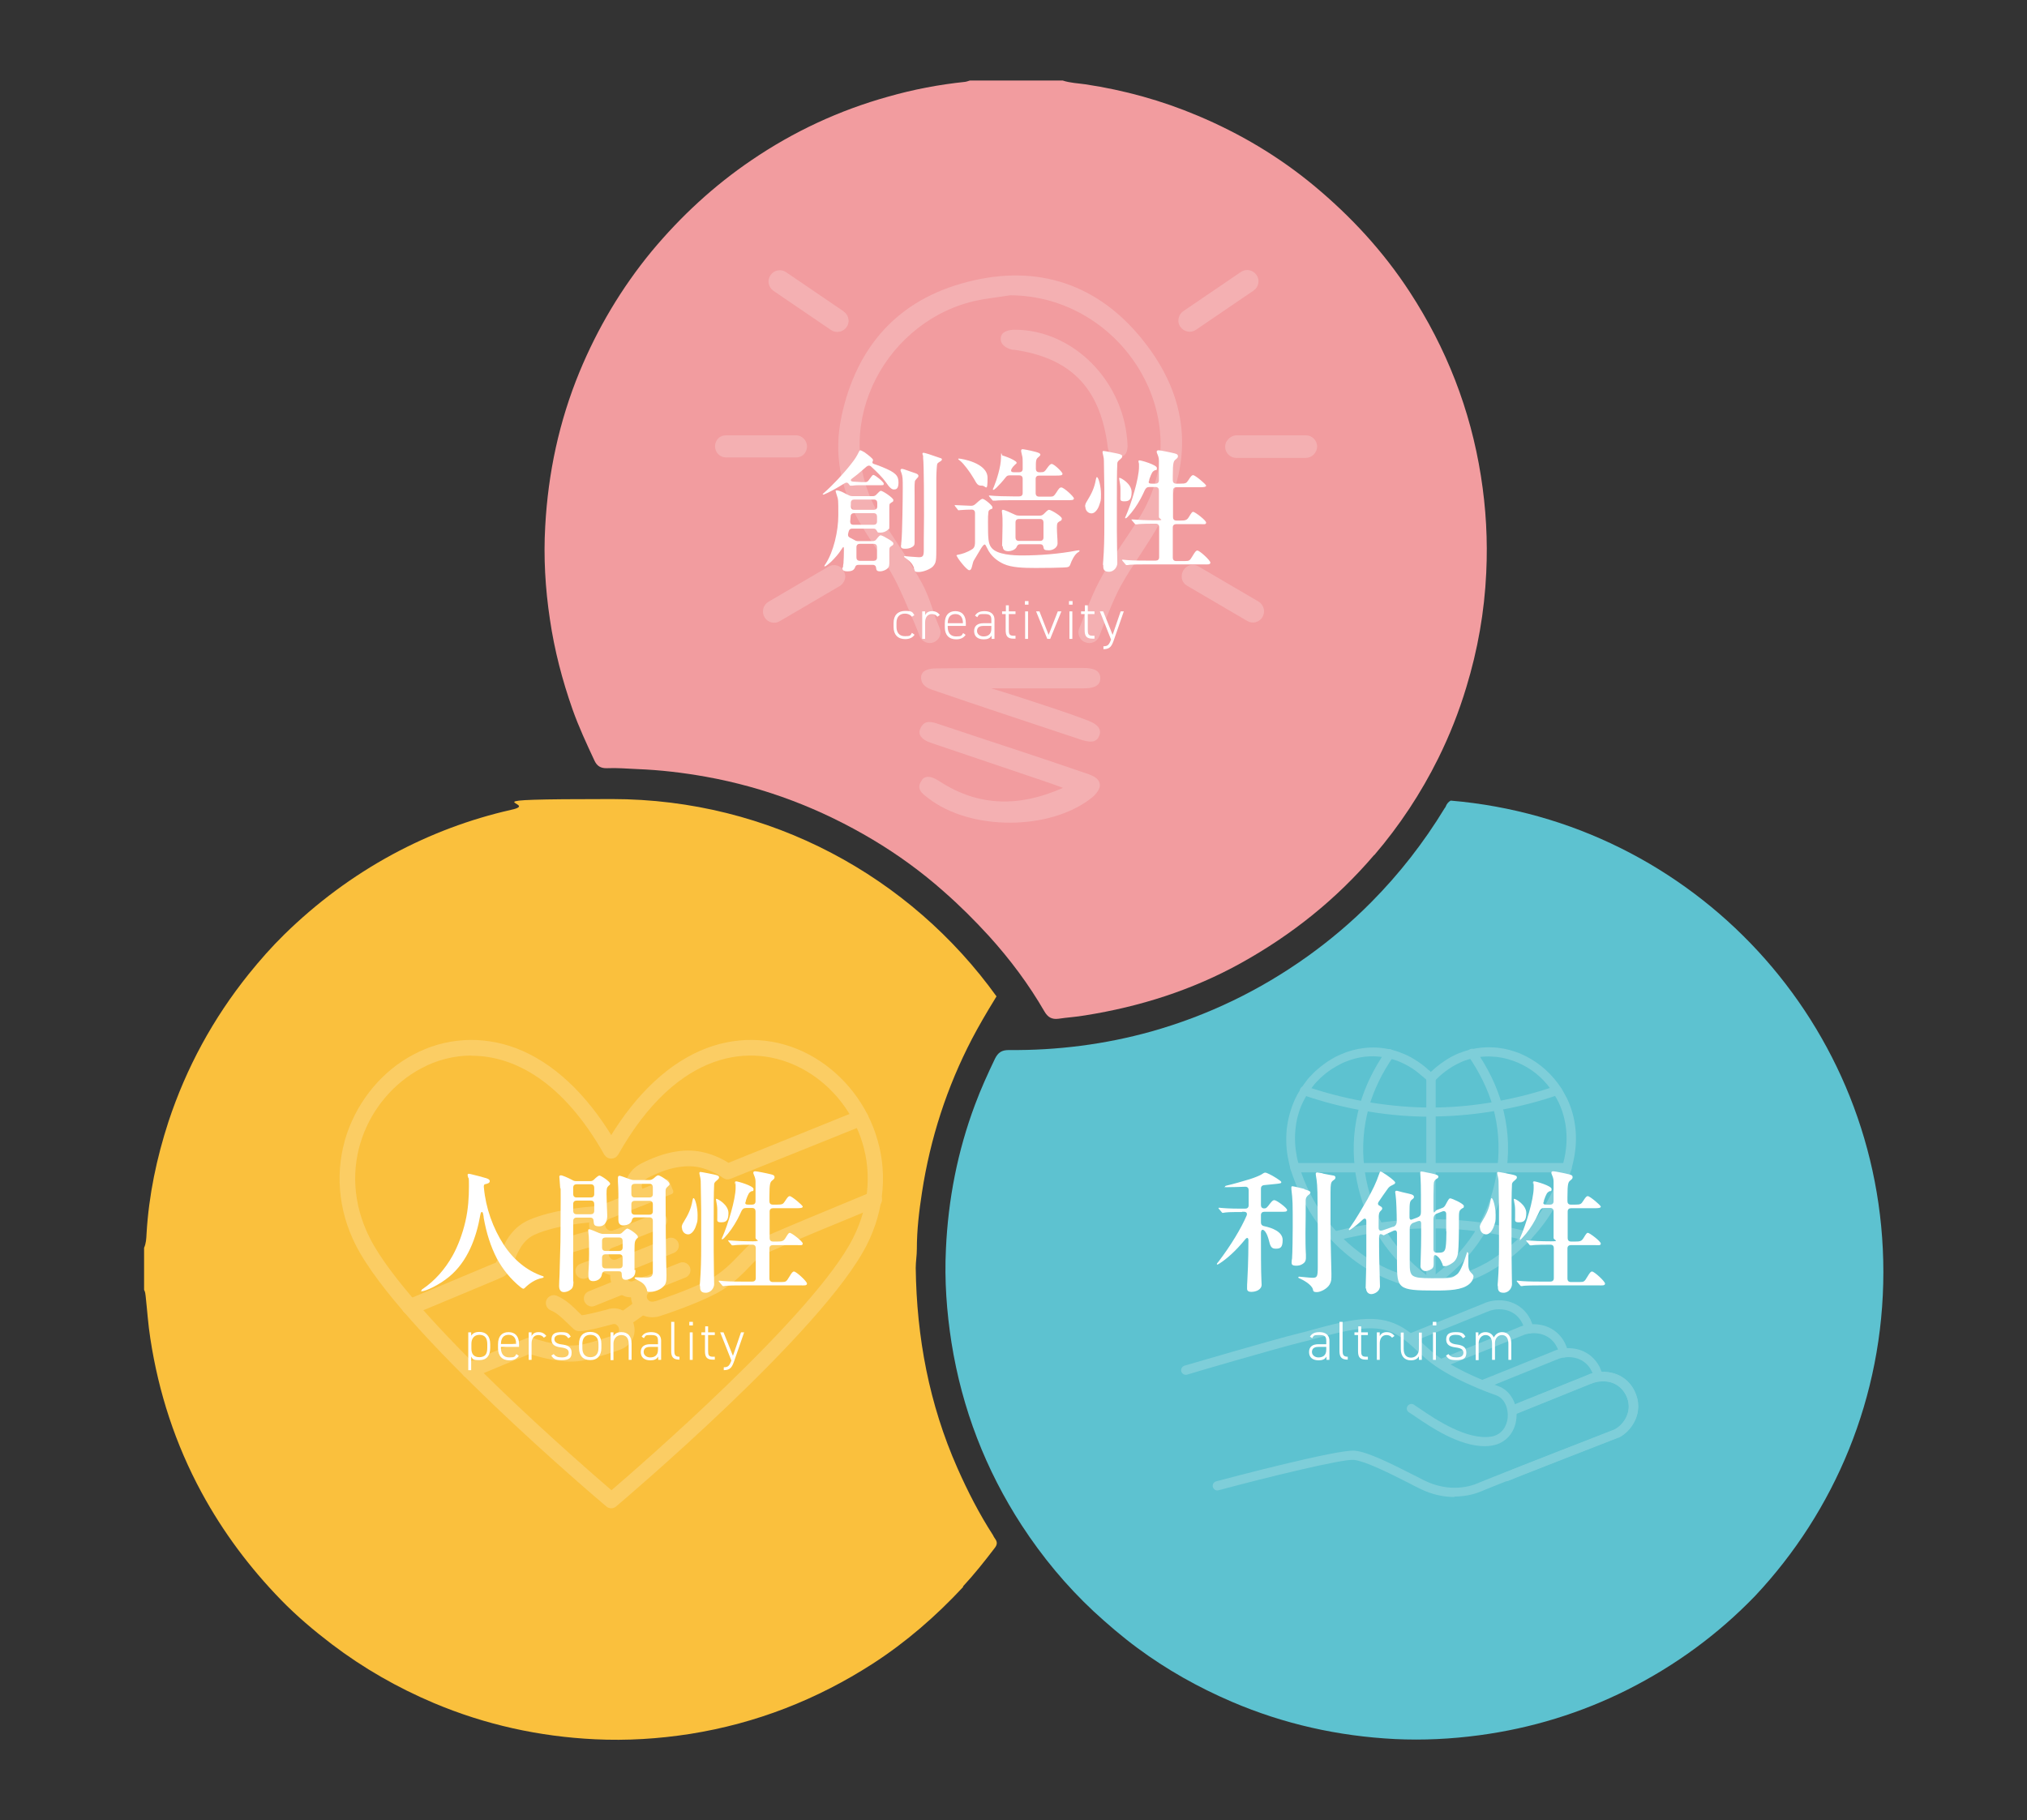 <?xml version="1.0" encoding="UTF-8"?>
<svg xmlns="http://www.w3.org/2000/svg" version="1.1" viewBox="0 0 906 813.6">
  <rect x="0" y="0" width="906" height="813.6" fill="#333333" stroke="none"/>
  <defs>
    <style>
      .cls-1 {
        fill: #5dc2d0;
      }

      .cls-2 {
        fill: #f4b0b2;
      }

      .cls-3 {
        fill: #fac03d;
      }

      .cls-4 {
        fill: #fff;
      }

      .cls-5 {
        fill: #fbcd64;
        stroke: #fbcd64;
        stroke-linejoin: round;
        stroke-width: 2.3px;
      }

      .cls-6 {
        fill: #f29c9f;
      }

      .cls-7 {
        fill: #7eced9;
      }
    </style>
  </defs>
  <!-- Generator: Adobe Illustrator 28.7.3, SVG Export Plug-In . SVG Version: 1.2.0 Build 164)  -->
  <g>
    <g id="_レイヤー_1" data-name="レイヤー_1">
      <g>
        <path class="cls-1" d="M648.4,357.9c-.9.5-1.7,1.3-2.2,2.6-.1.3-.3.6-.5.8-9.3,15.3-20.2,29.3-32.8,42-8.8,8.9-18.4,17-28.6,24.3-21.3,15.2-44.5,26.4-69.7,33.5-20.8,5.8-42.1,8.5-63.7,8.3-3.2,0-4.8,1.1-6.2,3.9-3.2,6.7-6.3,13.5-8.9,20.5-7.8,20.8-12,42.4-13,64.5-.7,14,.3,28,2.5,42,4.7,29.4,15.2,56.7,31.4,81.6,9.2,14.1,19.8,26.9,32.1,38.4,6.3,5.8,12.7,11.3,19.6,16.4,13.1,9.7,27.2,17.6,42.1,24,23.3,10,47.6,15.4,72.9,16.7,12.6.6,25.2,0,37.8-1.7,23.2-3.1,45.4-9.9,66.3-20.4,21.4-10.8,40.4-24.7,57-41.9,35.5-37.8,57.3-88.8,57.3-144.8,0-110.7-85-201.5-193.3-210.7Z"/>
        <path class="cls-3" d="M430.4,709.2c5.1-5.5,9.7-11.3,14.2-17.2,1.1-1.4,1.3-2.6.2-4.1-.4-.5-.7-1.1-1-1.7-6.2-9.6-11.3-19.6-15.9-30-12.6-28.5-18.2-58.4-18.6-89.4,0-2.8.5-5.6.5-8.4,0-8.6,1-17,2.3-25.4,3.7-24.1,11.1-47,22.4-68.7,3.1-5.9,6.5-11.7,10-17.4.4-.6.7-1.1.9-1.5-38.4-53.4-101.1-88.2-171.9-88.2s-30.5,1.7-45,4.8c-18.5,4.2-36.1,10.8-53,19.9-17.9,9.7-34,21.7-48.5,35.9-5.6,5.5-10.8,11.4-15.8,17.6-15.9,19.8-27.9,41.8-35.9,66-5.3,16.3-8.8,32.9-9.8,50.1-.1,2.1-.2,4.3-1.1,6.3v18.8c.5.9.6,1.8.7,2.8.7,6.3,1.1,12.7,2.1,19,3.7,24.2,11.2,47.2,22.9,68.8,9.6,17.7,21.5,33.6,35.5,48,7,7.2,14.7,13.7,22.7,19.8,14.1,10.7,29.3,19.4,45.6,26.3,23,9.7,47.1,15,72,16.2,14.3.7,28.5-.2,42.6-2.4,29.5-4.7,56.6-15.3,81.6-31.4,15-9.7,28.3-21.3,40.4-34.3Z"/>
        <path class="cls-6" d="M614.3,382.2c11.3-13.2,20.8-27.6,28.5-43.1,5.1-10.3,9.3-20.9,12.6-31.9,5.1-16.7,8.1-33.8,8.9-51.2.7-14.5-.1-28.9-2.4-43.3-4.7-29.7-15.4-57-31.8-82.2-11.8-18.1-26.2-33.7-42.8-47.5-15.8-13.1-33.2-23.4-52-31.3-16.1-6.8-32.8-11.4-50.1-14-3.4-.5-6.9-.6-10.2-1.7h-41.5c-.7.2-1.4.5-2.2.6-11.6,1.2-23.1,3.4-34.3,6.6-21.9,6.1-42.3,15.6-61.1,28.4-16.8,11.4-31.6,25.1-44.6,40.7-13.5,16.4-24.2,34.4-32.3,54-9.1,22.1-14,45.1-15.3,68.9-.8,13.9,0,27.8,2.1,41.7,2,13.7,5.5,27.1,10.1,40.2,2.8,7.9,6.3,15.4,9.8,22.9,1.1,2.4,2.8,3.5,5.6,3.4,4.5-.2,9.1.2,13.6.4,10.3.4,20.4,1.6,30.5,3.4,26.7,4.8,51.5,14.3,74.8,28.2,11.2,6.7,21.8,14.4,31.6,23.1,7.2,6.3,13.9,13,20.3,20,9.4,10.4,17.7,21.5,24.7,33.6,1.5,2.6,3.3,3.7,6.3,3.3,4-.6,7.9-.8,11.9-1.5,24.5-3.9,47.9-11.3,69.7-23.4,22.7-12.6,42.6-28.5,59.5-48.3Z"/>
        <path id="hikari" class="cls-2" d="M376.1,186.2c6.7-31.3,25.3-52.3,56.4-60.2,31.4-8.1,58.6,1.1,78.6,26.4,19.7,24.8,23,52.5,7.5,81-5.3,9.8-12.2,18.7-17.6,28.4-3.6,6.4-8.8,20.4-8.8,20.4h0s-.9,2.3-.9,2.3c-1,2.5-3.8,3.6-6.3,2.6-.9-.4-1.6-.9-2.1-1.7-.9-1.3-1.2-3-.5-4.6l1.5-3.7c.8-2.1,4-10.7,7.1-16.6,5.2-10.3,12.4-19.6,18.5-29.5,26.7-43.6-8-98.8-58-99-6,1-12.2,1.5-18.1,3.1-39.4,10.6-63.3,57.6-40,95.8,6.2,10.1,13.2,19.7,18.8,30,2.3,4.2,4.6,11,6,15.4l1.8,4.5c.7,1.6.4,3.3-.5,4.6-.5.7-1.2,1.3-2.1,1.7-2.5,1-5.3-.2-6.3-2.6l-.3-.8h0s-.4-1.1-1.1-2.8l-1-2.4h0c-2.4-5.7-6.2-14.8-9-20-4.8-9-11.1-17.2-16.1-26.1-8-14.4-11-29.8-7.5-46.1ZM412.1,348.7c-2.9,3.9,0,6,2.8,8.1,18.9,14.7,54.5,14.6,73.1-.2,1.8-1.4,3.9-4.1,3.6-5.9-.2-1.8-1.4-3.3-5-4.6-22.5-7.8-45.3-15.1-67.9-22.7-3.6-1.2-6.1-1-7.5,2.7-.8,2.1.4,4.4,4.7,5.9,17.4,5.9,34.8,11.8,52.3,17.7,2.3.8,4.6,1.6,6.9,2.5-18.9,8.4-37.3,8.7-55.1-2.9-2-1.3-5.8-3.5-8-.6ZM484.3,298.6c-22,0-44.1-.1-66.1.2-2.4,0-6.4.6-6.5,3.9-.1,3.5,2.7,4.9,5.1,5.7,22.3,7.7,44.7,15,67.1,22.5,4.5,1.3,6.6.6,7.6-2.5.6-1.8,0-4.3-5-6.2-10.6-4.1-21.4-7.4-32.2-11-2-.7-11.3-3.5-11.3-3.5,0,0,29.3,0,41.2,0,3.5,0,7.6-.5,7.6-4.5s-4.1-4.6-7.5-4.6ZM452.9,156.3c25.2,3.5,38.4,16.6,42,41.9.3,2.2.4,6.1,4.6,6.1s4.3-2.8,4.5-4.7c-.9-28.9-24.3-52.2-50.4-52.2-2.2,0-6.1.5-6.3,3.8-.3,3.3,3.5,4.9,5.6,5.2ZM377.1,255.1c-1.4-2.4-4.5-3.2-6.8-1.8l-26.8,15.7c-2.4,1.4-3.2,4.5-1.8,6.9,1.4,2.4,4.5,3.2,6.8,1.8l26.8-15.7c1.5-.9,2.4-2.5,2.5-4.1,0-.9-.2-1.8-.7-2.7ZM377.1,139.2l-25.7-17.5c-2.3-1.6-5.4-1-7,1.3-1.6,2.3-1,5.4,1.3,7l25.7,17.5c2.3,1.6,5.4,1,7-1.3.6-.8.8-1.7.9-2.6,0-1.7-.7-3.3-2.2-4.3ZM355.7,194.6h-31.1c-2.8-.1-5,2.1-5,4.9,0,2.8,2.2,5,5,5h31.1c2.8.1,5-2.1,5-4.9,0-1-.3-1.9-.8-2.7-.9-1.4-2.4-2.3-4.2-2.3ZM528.2,257.8c0,1.7.9,3.2,2.5,4.1l26.8,15.7c2.4,1.4,5.4.6,6.8-1.8,1.4-2.4.6-5.4-1.8-6.9l-26.8-15.7c-2.4-1.4-5.4-.6-6.8,1.8-.5.8-.7,1.8-.7,2.7ZM526.7,143.5c0,.9.3,1.8.9,2.6,1.6,2.3,4.7,2.9,7,1.3l25.7-17.5c2.3-1.6,2.9-4.7,1.3-7-1.6-2.3-4.7-2.9-7-1.3l-25.7,17.5c-1.5,1-2.2,2.7-2.2,4.3ZM548.4,197c-.5.8-.8,1.7-.8,2.7,0,2.8,2.3,5,5,5h31.1c2.8-.1,5-2.4,5-5.1,0-2.8-2.3-5-5-5h-31.1c-1.8.1-3.3,1.1-4.2,2.5Z"/>
        <g>
          <g>
            <path class="cls-7" d="M663.8,646.5c-11.6,0-24.1-8.4-31.1-13.2-1.1-.8-2.1-1.4-2.9-1.9-1-.6-1.3-1.9-.7-2.8.6-1,1.9-1.3,2.8-.7.8.5,1.8,1.2,3,2,6.7,4.6,20.8,14,31.6,12.3,5-.8,7.1-5,7.4-8.6.3-3.8-1.2-8.6-5.5-10-2.1-.7-20.9-7.4-30.9-16.1-1.3-1.1-2.6-2.3-3.8-3.4-6.5-6-11.6-10.7-22.5-10.3-6.8.2-15.4,2.5-23,4.5-2.4.7-4.7,1.3-6.9,1.8-12,3-50.3,14.2-50.7,14.4-1.1.3-2.2-.3-2.6-1.4-.3-1.1.3-2.2,1.4-2.6.4-.1,38.8-11.4,50.9-14.4,2.2-.5,4.4-1.1,6.8-1.8,7.8-2.1,16.6-4.5,23.9-4.7,12.6-.4,18.8,5.4,25.4,11.4,1.2,1.1,2.4,2.2,3.7,3.3,7.7,6.6,22.2,12.7,29.5,15.3,5.4,1.9,8.8,7.8,8.2,14.3-.6,6.5-4.8,11.3-10.9,12.3-1.1.2-2.3.3-3.5.3Z"/>
            <path class="cls-7" d="M650.1,669.2c-4.5,0-9.8-.9-15.6-3.8-1.5-.7-3-1.5-4.5-2.3-9.7-4.9-19.7-9.9-24.9-10.5-4.9-.5-38.9,7.8-60.5,13.6-1.1.3-2.2-.4-2.5-1.5-.3-1.1.4-2.2,1.5-2.5,5.6-1.5,54.8-14.5,62-13.7,5.9.6,15.8,5.6,26.3,10.9,1.5.8,3,1.5,4.5,2.3,11.8,5.9,21.5,2.5,24.2,1.3,4.3-1.9,57.7-22.7,61-24,4.1-2.1,8.6-8.4,5.1-15.4-2-3.9-5.2-5.4-7.5-5.9-3.3-.7-6.3,0-8.1.8,0,0,0,0-.1,0l-34.2,13.8c-1.1.4-2.3,0-2.7-1.1-.4-1.1,0-2.3,1.1-2.7l34.2-13.8c3.1-1.5,7.1-1.9,10.8-1.1,3.2.7,7.6,2.7,10.3,8.1,4.7,9.5-1.4,18.1-7.1,20.9,0,0-.1,0-.2,0-.6.2-56.7,22.1-61,24-1.8.8-6.2,2.4-12.1,2.4Z"/>
            <path class="cls-7" d="M673.5,662.2c-.8,0-1.5-.5-1.9-1.2-.5-1,0-2.3,1.1-2.7,4.3-1.9,46.1-18.1,49-19.2,4.1-2.1,8.6-8.4,5.1-15.4-2-3.9-5.2-5.4-7.5-5.9-3.3-.7-6.3,0-8.1.8,0,0,0,0-.1,0l-34.2,13.8c-1.1.4-2.3,0-2.7-1.1-.4-1.1,0-2.3,1.1-2.7l34.2-13.8c3.1-1.5,7.1-1.9,10.8-1.1,3.2.7,7.6,2.7,10.3,8.1,4.7,9.5-1.4,18.1-7.1,20.9,0,0-.1,0-.2,0-.4.2-44.6,17.3-48.9,19.2-.3.1-.5.2-.8.2Z"/>
            <path class="cls-7" d="M662.7,621.1c-.8,0-1.6-.5-1.9-1.3-.4-1.1,0-2.3,1.1-2.7l32-12.9c2.9-1.4,7.6-2.3,12.4-.7,3.8,1.3,6.8,3.9,8.7,7.6.6,1.3,1.1,2.6,1.4,4,.2,1.1-.5,2.2-1.6,2.4-1.1.2-2.2-.5-2.4-1.6-.2-1-.5-2-1-3-1.4-2.8-3.5-4.6-6.3-5.6-3.7-1.2-7.3-.5-9.3.5,0,0,0,0-.1,0l-32.1,13c-.3.1-.5.2-.8.2Z"/>
            <path class="cls-7" d="M644.1,611.7c-.8,0-1.6-.5-1.9-1.3-.4-1.1,0-2.3,1.1-2.7l35.1-14.2c2.9-1.4,7.6-2.3,12.4-.7,3.8,1.3,6.8,3.9,8.7,7.6.6,1.3,1.1,2.6,1.4,4,.2,1.1-.5,2.2-1.6,2.4-1.1.2-2.2-.5-2.4-1.6-.2-1-.5-2-1-3-1.4-2.8-3.5-4.6-6.3-5.6-3.7-1.2-7.3-.5-9.3.5,0,0,0,0-.1,0l-35.2,14.2c-.3.1-.5.2-.8.2Z"/>
            <path class="cls-7" d="M630.4,600.3c-.8,0-1.6-.5-1.9-1.3-.4-1.1,0-2.3,1.1-2.7l33.3-13.5c2.9-1.4,7.6-2.3,12.4-.7,3.8,1.3,6.8,3.9,8.7,7.6.6,1.3,1.1,2.6,1.4,4,.2,1.1-.5,2.2-1.6,2.4-1.1.2-2.2-.5-2.4-1.6-.2-1-.5-2-1-3-1.4-2.8-3.5-4.6-6.3-5.6-3.7-1.2-7.3-.5-9.3.5,0,0,0,0-.1,0l-33.4,13.5c-.3.1-.5.2-.8.2Z"/>
          </g>
          <g>
            <path class="cls-7" d="M700.4,524.1h-121.6c-1.1,0-2.1-.9-2.1-2.1s.9-2.1,2.1-2.1h121.6c1.1,0,2.1.9,2.1,2.1s-.9,2.1-2.1,2.1Z"/>
            <path class="cls-7" d="M639.5,575.9c-.3,0-.6,0-.9-.2,0,0-.2,0-.3-.2-8.8-6.2-16-13.5-21.4-21.8-.9-1.4-1.7-2.8-2.5-4.1-4.3-7.6-7.1-16-8.5-24.9-.1-.8-.2-1.6-.3-2.4-1.2-9.7-.4-19.2,2.2-28.4,0,0,0,0,0-.1,2.4-8.3,6.3-16.3,11.6-23.9.7-.9,1.9-1.2,2.9-.5.9.7,1.2,1.9.5,2.9-5,7.2-8.7,14.8-11,22.7l-2-.5,2,.6c-2.4,8.7-3.1,17.7-2,26.8,0,.8.2,1.5.3,2.3,1.3,8.4,4,16.3,8,23.5.7,1.3,1.5,2.5,2.3,3.9,5.1,7.8,11.9,14.8,20.3,20.7.6.4,1,1,1,1.7,0,1.1-.9,2.1-2.1,2.1Z"/>
            <path class="cls-7" d="M639.6,575.9c-1.1,0-2.1-.9-2.1-2.1s.2-1.1.6-1.5c0,0,.2-.2.3-.2,8.4-5.9,15.2-12.9,20.3-20.7.8-1.3,1.6-2.6,2.3-3.9,4-7.2,6.7-15.1,8-23.5.1-.8.2-1.5.3-2.3,1.1-9.2.4-18.2-2-26.8v-.2c-2.3-7.8-6-15.4-11-22.6-.7-.9-.4-2.2.5-2.9.9-.7,2.2-.4,2.9.5,5.3,7.6,9.2,15.6,11.6,23.9v.2c2.6,9.1,3.4,18.6,2.2,28.3,0,.8-.2,1.6-.3,2.4-1.3,8.9-4.2,17.3-8.5,24.9-.8,1.4-1.6,2.8-2.5,4.1-5.4,8.3-12.6,15.6-21.4,21.8-.3.3-.8.4-1.3.4Z"/>
            <path class="cls-7" d="M639.6,575.9c-1.1,0-2.1-.9-2.1-2.1v-91.8c0-1.1.9-2.1,2.1-2.1s2.1.9,2.1,2.1v91.8c0,1.1-.9,2.1-2.1,2.1Z"/>
            <path class="cls-7" d="M639.6,575.9c-.7,0-1.4,0-2.1,0-4.1-.2-8.4-1-12.8-2.4h-.3c0-.1,0-.1-.1-.1h-.2c-.2-.1-.4-.2-.6-.3-3.4-1.2-6.9-2.7-10.3-4.6h-.1c0,0,0-.1-.1-.1-4.7-2.6-9.2-5.9-13.4-9.7-.2-.1-.4-.3-.6-.5,0,0,0,0,0,0-1.4-1.3-2.7-2.6-4-4-1.2-1.3-2.5-2.7-3.6-4.1-.7-.9-1.4-1.8-2.1-2.7-5.5-7.4-9.6-15.7-12.4-24.5,0,0,0,0,0-.1,0,0,0,0,0,0-.4-1.3-.7-2.6-1-4.1-1-4.5-1.2-9.1-.8-13.6.5-4.9,1.8-9.5,3.8-13.9.7-1.4,1.3-2.6,2.1-3.8.2-.3.3-.5.5-.8.9-1.4,2-2.9,3.1-4.3.2-.3.5-.5.7-.8l.3-.3c1.2-1.3,2.5-2.6,3.9-3.7l.7-.6c1-.8,2.1-1.6,3.1-2.3,1.2-.8,2.5-1.5,3.7-2.2,1.6-.8,3.3-1.5,4.9-2.1,3.5-1.2,7-1.9,10.5-2,4.4-.2,8.8.5,13,2,.2,0,.5.2.7.3,2,.7,4.1,1.7,6,2.9,2.3,1.4,4.4,2.9,6.3,4.7,0,0,0,0,0,0,.1.1.2.2.4.3h.1c.2.3.4.5.6.7.2-.2.4-.4.6-.5.2-.2.3-.3.5-.5,2-1.8,4.2-3.4,6.4-4.8,1.8-1.1,3.6-2,5.6-2.8h.3c.3-.2.6-.3.9-.4,4.2-1.5,8.6-2.2,13.1-2,3.5.1,7.1.8,10.5,2,1,.3,2,.7,3,1.2.6.3,1.3.6,1.9.9,6.2,3.2,11.6,8.1,15.5,14.1.2.2.3.5.5.8.7,1.2,1.4,2.5,2.1,3.8,4,8.4,5,17.9,3,27.4-.3,1.4-.6,2.7-1,4.1,0,0,0,0,0,0,0,0,0,0,0,.1-.8,2.7-1.8,5.4-2.9,7.9-2.5,5.9-5.7,11.5-9.5,16.6-.7.9-1.4,1.8-2.1,2.7-1.2,1.4-2.4,2.8-3.6,4.1-1.3,1.4-2.7,2.7-4.1,4-.2.2-.4.4-.6.6-4.1,3.8-8.7,7-13.4,9.7h-.2c0,.2,0,.2-.1.2-3.4,1.9-6.9,3.4-10.3,4.6h-.2c-.3.2-.6.3-.9.4-.2,0-.4.1-.6.2-4.1,1.3-8.2,2-12.2,2.2-.7,0-1.4,0-2.1,0ZM625.6,569.4c0,0,.2,0,.2,0h.1c4.1,1.3,8,2.1,11.8,2.3,1.2,0,2.5,0,3.8,0,3.6-.2,7.4-.9,11.2-2.1.2,0,.4-.1.5-.2.3,0,.6-.2.9-.3h.2c3.2-1.2,6.5-2.6,9.7-4.4,0,0,0,0,0,0h.1c4.5-2.6,8.7-5.7,12.7-9.3.2-.2.4-.4.6-.5,1.3-1.2,2.6-2.5,3.8-3.8,1.1-1.2,2.3-2.5,3.4-3.9.7-.8,1.3-1.7,2-2.6,3.6-4.8,6.6-10.1,9-15.7,1-2.4,1.9-4.9,2.7-7.5,0,0,0,0,0-.1.4-1.2.7-2.5,1-3.8,0,0,0,0,0,0,1.8-8.7.9-17.3-2.7-24.8-.6-1.2-1.2-2.3-1.9-3.4-.1-.2-.3-.4-.4-.7-3.5-5.5-8.3-9.9-14-12.7-.6-.3-1.2-.6-1.7-.8-.9-.4-1.8-.7-2.6-1-3.1-1.1-6.2-1.7-9.4-1.8-3.9-.2-7.8.4-11.5,1.7-.3,0-.5.2-.8.3h-.2c-1.7.8-3.4,1.6-4.9,2.5-2,1.2-4,2.7-5.8,4.3,0,0,0,0-.1.1-.1,0-.2.2-.3.3-.7.6-1.3,1.2-1.9,1.9-.4.4-.9.6-1.5.6h0c-.6,0-1.1-.2-1.5-.7-.6-.7-1.2-1.3-1.9-1.8l-.2-.2s0,0-.1-.1c0,0-.1,0-.2-.1-1.8-1.6-3.7-3.1-5.8-4.3-1.7-1-3.6-1.9-5.4-2.6-.2,0-.4-.2-.6-.2-3.8-1.3-7.6-1.9-11.5-1.8-3.1.1-6.3.7-9.3,1.8-1.5.5-3,1.1-4.4,1.9-1.1.6-2.2,1.2-3.3,1.9-.9.6-1.9,1.3-2.8,2l-.6.5c-1.2,1-2.4,2.1-3.5,3.3l-.3.3c-.2.2-.4.5-.6.7-1.1,1.3-2,2.6-2.9,3.9-.2.2-.3.5-.4.7-.7,1.1-1.3,2.2-1.9,3.4-1.9,3.9-3,8.1-3.4,12.5-.4,4.1-.1,8.2.7,12.3.3,1.4.6,2.6,1,3.8,0,0,0,.1,0,.2,2.6,8.4,6.5,16.2,11.7,23.2.7.9,1.3,1.7,2,2.5,1.1,1.3,2.2,2.6,3.4,3.9,1.2,1.3,2.5,2.6,3.8,3.8.2.2.4.3.5.5,4,3.6,8.2,6.7,12.6,9.2,0,0,0,0,.1,0h.2c3.2,1.9,6.5,3.4,9.7,4.5.2,0,.4.1.5.2h.1ZM700.4,521.9h0,0Z"/>
            <path class="cls-7" d="M639.6,499.2c-8.9,0-18.1-.7-27.2-2.2-1.4-.2-2.7-.5-4.1-.7,0,0,0,0,0,0-8.8-1.6-17.5-3.9-25.9-6.8-1.1-.4-1.6-1.5-1.3-2.6.4-1.1,1.5-1.6,2.6-1.3,8.1,2.8,16.6,5,25.2,6.6,0,0,0,0,0,0,1.3.2,2.7.5,4,.7,8.9,1.4,17.8,2.2,26.5,2.2s17.3-.7,26-2.1c1.3-.2,2.6-.4,3.8-.7,8.9-1.6,17.7-3.9,26.1-6.8,1.1-.4,2.2.2,2.6,1.3.4,1.1-.2,2.2-1.3,2.6-8.6,3-17.6,5.3-26.7,6.9-1.3.2-2.6.5-4,.7-8.9,1.4-17.8,2.1-26.6,2.1Z"/>
            <path class="cls-7" d="M596.4,554.6c-.9,0-1.7-.6-2-1.5-.3-1.1.4-2.2,1.5-2.5,4-1,8.2-2,12.4-2.7,0,0,0,0,0,0,1.3-.2,2.7-.5,4.1-.7,9.1-1.5,18.2-2.2,27.2-2.2s17.7.7,26.5,2.1c1.4.2,2.7.4,4,.7,4.5.8,8.9,1.8,13.2,2.9,1.1.3,1.8,1.4,1.5,2.5-.3,1.1-1.4,1.8-2.5,1.5-4.2-1.1-8.5-2-12.9-2.8-1.3-.2-2.6-.5-3.9-.7-8.6-1.4-17.4-2.1-25.9-2.1s-17.7.7-26.5,2.2c-1.4.2-2.7.5-4.1.7,0,0,0,0,0,0-4.1.8-8.2,1.7-12,2.7-.2,0-.3,0-.5,0Z"/>
          </g>
        </g>
        <g>
          <g>
            <path class="cls-4" d="M367.7,221c0-.1,0-.2.5-.6,3.9-3.4,8.7-8.5,12.3-13.1,1.7-2.2,2.2-2.9,3.5-5.5.1-.2.2-.5.5-.5s1.1.4,1.4.6c.4.2.9.5,1.2.8.7.5,3.1,2.3,3.1,2.9s0,.2-.1.5c-.2.4-.4,1,.5,1.3,1.3.4,2.6.9,3.8,1.4,5.9,2.4,7.2,3.8,7.2,6.9s-1.3,3.1-2.1,3.1-1.8-.6-3.6-3.3c-1.3-1.9-4.1-4.7-6.5-6.9-.6-.6-1.4-.6-2.1,0-.7.6-1.4,1.2-2.1,1.8-1.2,1.1-2.5,2.1-4.2,3.4-1.2.8-.8,1.4.4,1.5,1.5.1,3.2.2,3.6.2h1.7c.9,0,1.2-.2,2-1.4,1-1.4,1.3-1.8,1.7-1.8.7,0,4.6,3.1,4.6,3.9s-.1.7-2.2.7h-8.4c-.5,0-2.1,0-3.4.2h-.8c-.2.1-.4-.1-.4-.2l-.4-.5c-.5-.8-1.2-.8-2-.3-3.5,2.2-7,4.1-9,4.9-.1,0-.3.1-.4.1-.2,0-.3-.1-.3-.2ZM376.8,253.6c0-.3,0-.8.2-1.8.1-1.2.2-3.9.2-6s-.4-1.2-1.1-.2c-1.3,2.1-3.1,4-4.5,5.4-1.3,1.2-2.6,2.2-2.9,2.2s-.2,0-.2-.2,0-.2.5-.9c3.6-5.5,5.7-14.7,5.7-21.8s0-6.9-.7-9c-.3-1-.5-1.6-.5-1.8s.2-.3.5-.3c.7,0,2.1.5,3.2,1.1.6.4,1.4.7,2.2,1.1.6.3,1.1.4,1.8.4h8.8c.8,0,1.3-.2,1.8-.8.8-.8,1.5-1.6,1.9-1.6.9,0,5.6,3.2,5.6,4.1s-.4.8-.8,1.1c-.4.3-.8.5-.9.8-.1.5-.1,1.1-.1,2.4,0,2.4,0,4.7,0,7.1s-.1,1.2-.5,1.8c-.5.6-1.9,1.4-3.5,1.4s-1.1-.2-1.4-.5c-.5-.8-.7-1.3-1.6-1.3h-9.6c-.9,0-1.4.5-1.6,1.4l-.2.8c-.2.9,0,1.4.7,1.8.5.3,1.4.7,2.1,1.1.6.4,1.1.5,1.8.5h6.2c.8,0,1.4-.2,1.8-.8,1.2-1.5,1.5-1.8,1.9-1.8s1.1.4,1.6.6c.6.4,4.1,2.1,4.1,3s-.1.6-1,1.3c-.6.4-.8.6-.8,1.9v4.8c0,1.7,0,2.5-.8,3.2-.6.6-2,1.3-3.4,1.3s-1.6-.6-1.7-1.4c0-.7-.4-1.5-1.5-1.5h-6.4c-.9,0-1.3.4-1.5,1.1-.5,1.3-1.5,1.8-3.4,1.8s-2.3-.6-2.3-1.6ZM390.5,234.6c.9,0,1.5-.5,1.5-1.5v-2.2c0-.9-.5-1.5-1.5-1.5h-8.8c-.9,0-1.5.5-1.5,1.5l-.2,2.2c0,1,.5,1.5,1.4,1.5h9.1ZM380.3,226.4c0,.9.5,1.5,1.5,1.5h8.8c.9,0,1.5-.5,1.5-1.5v-1.6c0-.9-.5-1.5-1.5-1.5h-8.8c-.9,0-1.5.5-1.5,1.5v1.6ZM390.5,250.7c.9,0,1.5-.5,1.5-1.5v-4.6c0-.9-.5-1.5-1.5-1.5h-6.2c-.9,0-1.5.5-1.5,1.5v4.6c0,.9.5,1.5,1.5,1.5h6.2ZM402.8,243.6c0-.3,0-1.2.1-1.5.4-3.6.6-19.6.6-23.8s0-5.2-.6-6.9c-.1-.3-.4-.9-.4-1.2s.2-.6.6-.6.6.1,1,.2l5.2,1.8c.5.2,1.2.5,1.2,1.1s-.2.6-.8,1.3-.8.9-.8,1.4c-.2,1.4-.1,3.5-.1,7.3v19.7c0,.5,0,1.1-.4,1.6-.6.6-1.8,1.3-3.8,1.3s-1.9-.7-1.9-1.6ZM408.6,253.9c-.7-1.5-1.2-2.6-3.8-4.4-.6-.4-.7-.5-.7-.7s.1-.2.3-.2l2.1.2c1.2.1,3.8.3,4.2.3,1.9,0,2.2-.7,2.2-3.2s0-3,0-4.5c0-4,.1-6.8.1-10.8s0-23.3-.4-25.9v-.9c-.2-.4-.3-.9-.3-1,0-.2.2-.4.4-.4.4,0,1.4.3,2.4.6l5,1.7c.8.2.9.4.9.7s-.4.7-.8.9c-.4.2-.8.5-1.1.8-.2.2-.2.4-.3.9,0,.4-.1.8-.1,1.1-.1,1.4-.2,3.1-.2,4.5v30.5c0,6.5,0,7.4-1.5,9.1-1.1,1.2-4.3,2.5-6.4,2.5s-1.5-.4-2.2-1.8Z"/>
            <path class="cls-4" d="M427.4,248.6c0-.5.5-.6,1.2-.7,1.1-.2,3.7-.9,6.1-2.5,1.1-.8,1.1-2.2,1.1-3.4v-12.7c0-.9-.5-1.5-1.5-1.5s-3.8.1-4.7.2c-.4,0-.9.1-1.1.1s-.3,0-.5-.4l-1.1-1.4c-.2-.2-.2-.4-.2-.4,0-.1.1-.1.2-.1h.1c1.7.1,4.8.2,7,.3.8,0,1.3-.2,1.9-.7,2.4-2.2,2.9-2.4,3.3-2.4.8,0,4.4,2.9,4.4,3.8s-.2.5-.9.9c-.5.3-.8.5-.9,1.1-.2,1.5-.2,2.4-.2,4.6,0,7.4.1,9.7,1.6,11.5,2.5,3.1,9.8,3.4,13.7,3.4,7.8,0,16.7-.7,24.4-2.2.3,0,.7-.1.9-.1s.3,0,.3.2c0,.2-.1.4-.5.6-1.7.9-3.1,4-3.6,5.5-.5,1.2-.8,1.3-3.3,1.4-2.2.1-6.5.2-12.2.2s-10.8-.2-14.3-1.8c-2.8-1.3-5.7-3.4-7.4-7.1-.5-1.1-.8-1.6-1.1-1.6s-.9.6-1.7,1.9c-.9,1.5-2.3,3.8-3.1,5.2-.3.5-.4.9-.9,2.9-.3,1.1-.6,1.5-1.2,1.5-1.1,0-5.6-5.7-5.6-6.6ZM435.3,214c-1.8-3.1-4.5-6.6-5.9-7.8-.7-.6-1.1-.8-1.1-1s.1-.2.3-.2c.9,0,12.8,1.8,12.8,8.6s-.7,3.5-2.5,3.5-2.1-.4-3.6-3.1ZM443.9,223.8c-.2,0-.2,0-.5-.4l-1.2-1.4c-.2-.3-.2-.4-.2-.4s0-.1.2-.1h.1c2.7.3,7.6.4,10.5.4h2.8c.9,0,1.5-.5,1.5-1.5v-6.4c0-.9-.5-1.5-1.5-1.5h-4.3c-.8,0-1.3.2-1.8.9-1.4,1.8-3,3.5-4.2,4.7-.7.6-1.1.9-1.3.9s-.2,0-.2-.2,0-.4.4-1.1c1.2-2.9,3.2-9.1,3.2-13s.4-1.1.6-1.1,1.6.5,2.6.9c1.1.4,3.8,1.7,3.8,2.3s-.4.5-.9,1.1c-.6.6-.9.9-1.3,1.6-.6,1.1-.2,1.6.9,1.6h2.5c.9,0,1.5-.5,1.5-1.5s0-2.1,0-2.9c0-1.5,0-2.1-.3-3.2-.1-.5-.4-1.6-.4-1.9,0-.5.2-.8.6-.8s3.3.5,5.9,1.2c1.4.4,2.1.7,2.1,1.2s-.3.6-.8,1.1c-.7.6-1.2.9-1.2,3.4v1.9c0,.9.5,1.5,1.5,1.5h.6c1.5,0,1.8-.2,2.9-1.8.8-1.1,1.4-1.9,2.1-1.9,1,0,4.8,3.6,4.8,4.4s-1.1.8-3.1.8h-7.4c-.9,0-1.5.5-1.5,1.5v6.4c0,.9.5,1.5,1.5,1.5h5.2c1.1,0,1.5-.2,2.6-1.9,1.1-1.8,1.5-2.2,2.2-2.2,1.1,0,5.6,4.1,5.6,4.9s-.9.8-3.1.8h-24.3c-1.8,0-6.5,0-7.7.2h-1ZM447.9,244.1c0-.8.2-5.6.2-9.1s0-3.5-.1-4.7l-.2-1.8c0-.4.2-.6.5-.6.6,0,3.1,1.1,5.4,2.2.6.3,1.2.4,1.8.4h9.2c.8,0,1.2-.2,1.8-.7.9-.9,1.8-1.9,2.4-1.9.9,0,5.7,2.9,5.7,3.9s-.6,1-1.1,1.3c-.9.6-1.1.8-1.1,2.9s.3,5.2.3,6.9-1.8,3.1-3.9,3.1-2.2-.4-2.4-1.3c-.1-.8-.4-1.4-1.5-1.4h-8.9c-1.2,0-1.4.8-1.7,1.4-.7,1.2-2.6,1.7-3.5,1.7-1.9,0-2.6-.8-2.6-2.2ZM455.4,232c-.9,0-1.5.5-1.5,1.5v6.8c0,.9.5,1.5,1.5,1.5h9.5c.9,0,1.5-.5,1.5-1.5v-6.8c0-.9-.5-1.5-1.5-1.5h-9.5Z"/>
            <path class="cls-4" d="M485,226.5c0-.8.2-1.5.8-2.4,2.1-3.4,3.4-6.1,4-9.7.2-1,.3-1.1.5-1.1.7,0,1.8,4.2,1.8,7.5s-.1,2.9-.7,4.8c-.6,2-2,3.9-3.5,3.9s-2.8-1.2-2.8-3.1ZM493,252.6c0-.5,0-1.2.1-1.9.4-5.2.5-10.2.5-15.4v-16.6c0-2.2-.2-12.3-.2-12.9,0-.9-.3-2.2-.4-2.6-.1-.4-.2-.8-.2-1.1,0-.4.2-.5.5-.5.5,0,4.9.9,5.9,1.1,1.9.4,2.4.7,2.4,1.3s-.4.8-1,1.4c-.5.4-1.2.9-1.2,1.8-.2,3.7-.2,10-.2,20.1v9.6c0,5,.2,13.4.2,14.9s-1.3,3.8-3.8,3.8-2.5-1.6-2.5-3ZM500.8,222.1c0-1.2,0-2.4,0-3.6,0-1.3-.2-2.6-.5-4.1,0-.2-.1-.5-.1-.6s.1-.2.2-.2c.6,0,5.4,2.6,5.4,6.4s-1.5,4.1-3.4,4.1-1.6-.8-1.6-2.1ZM502.9,252.1l-1.1-1.3c-.2-.3-.3-.4-.3-.4,0-.1,0-.2.2-.2h.2c2.5.3,5.7.4,10.5.4h4.2c.9,0,1.5-.5,1.5-1.5v-13.5c0-.9-.5-1.5-1.5-1.5-1.7,0-6.9,0-8.4.3-.4,0-.4,0-.6,0s-.4-.2-.5-.4l-1.1-1.3c-.2-.3-.3-.4-.3-.4,0-.1.1-.1.2-.1h.2c2.5.2,6.4.4,10.7.4s1.2-.5,1.2-1.5v-11.9c0-.9-.5-1.5-1.5-1.5h-2.6c-1.2,0-1.7.4-2.2,1.4-.5,1.1-1.1,2.4-1.8,3.7-1.7,3.1-3.5,5.8-5.9,8.3-.4.4-.7.6-.9.6s-.2-.1-.2-.2,0-.3.3-.8c2.4-5.4,5.9-16.8,5.9-22s-.1-1.1-.2-1.5c0-.3-.1-.7-.1-.9,0-.4.3-.5.6-.5.7,0,7.7,2,7.7,3.4s-.5.8-.9,1c-1.1.6-1.4,1-2.5,4.1v.3c-.5,1.1-.4,1.6,1.1,1.6h1.7c.9,0,1.5-.5,1.5-1.5v-8.8c0-1.4-.4-2.2-.8-3.2-.1-.3-.2-.5-.2-.7,0-.6.4-.7.9-.7.7,0,4.8.8,7.2,1.4,1.1.3,1.4.6,1.4,1.2s-.2.8-.9,1.4c-1,.8-1.4,1.1-1.4,7.5v1.9c0,.9.5,1.5,1.5,1.5h1.8c2.5,0,2.8-.2,3.7-1.6,1.2-1.9,1.6-2.2,2.1-2.2.9,0,5.8,4.1,5.8,4.7s-1.1.7-2.6.7h-10.7c-.9,0-1.5.5-1.5,1.5v11.9c0,.9.5,1.5,1.5,1.5h1.8c2.1,0,2.9-.1,3.8-1.6,1.2-2,1.5-2.3,1.9-2.3.8,0,5.8,3.8,5.8,4.8s-1.1.7-2.5.7h-10.9c-.9,0-1.5.5-1.5,1.5v13.5c0,.9.5,1.5,1.5,1.5h3.9c2,0,2.2-.2,3.4-2.2,1.2-2,1.6-2.5,2.2-2.5,1,0,5.8,4.4,5.8,5.4s-1.4.8-2.8.8h-26.1c-1.8,0-7,0-8.1.3-.3,0-.5,0-.5,0-.2,0-.4-.2-.5-.4Z"/>
          </g>
          <g>
            <path class="cls-4" d="M408.8,283.7c-.8,1.3-2.3,2-4.2,2-3.3,0-5.2-2-5.2-5.4v-1.8c0-3.5,1.9-5.4,5.2-5.4s3.2.6,4.1,1.9l-1.1.7c-.7-.9-1.8-1.4-3.1-1.4-2.4,0-3.8,1.5-3.8,4.1v1.8c0,2.4,1.1,4.2,3.8,4.2s2.4-.4,3.1-1.5l1.1.8Z"/>
            <path class="cls-4" d="M413.5,278.2v7.4h-1.3v-12.3h1.3v1.7c.5-1.1,1.5-1.8,3.1-1.8s2.6.6,3.5,1.7l-1.1.8c-.6-.8-1.4-1.2-2.5-1.2-1.9,0-3,1.5-3,3.7Z"/>
            <path class="cls-4" d="M423.6,279.8v.5c0,2.4,1.1,4.2,3.7,4.2s2.5-.4,3.2-1.5l1.1.8c-.9,1.3-2.2,2-4.2,2-3.3,0-5.1-2-5.1-5.4v-1.8c0-3.5,1.7-5.4,4.7-5.4s4.7,1.9,4.7,5.4v1.2h-8.1ZM423.6,278.6h6.8c0-2.7-1.2-4.1-3.4-4.1s-3.4,1.5-3.4,4.1h0Z"/>
            <path class="cls-4" d="M439.5,278.6h3.6v-1.5c0-2.1-.8-2.6-3.1-2.6s-2.4,0-3.2,1.4l-1-.7c.9-1.4,2.1-2,4.3-2s4.4.9,4.4,3.9v8.5h-1.3v-1.5c-.7,1.3-1.9,1.7-3.5,1.7-2.7,0-4.3-1.3-4.3-3.7s1.6-3.5,4.2-3.5ZM443.1,279.8h-3.6c-2.1,0-2.8,1-2.8,2.3s1.2,2.4,2.9,2.4,3.5-.7,3.5-3.4v-1.2Z"/>
            <path class="cls-4" d="M448,273.3h1.6v-2.7h1.3v2.7h3v1.2h-3v6.9c0,2,.2,2.8,2.2,2.8h.8v1.3h-.9c-2.7,0-3.5-1.2-3.5-3.8v-7.2h-1.6v-1.2Z"/>
            <path class="cls-4" d="M458.1,268.7h1.6v1.6h-1.6v-1.6ZM458.2,273.3h1.3v12.3h-1.3v-12.3Z"/>
            <path class="cls-4" d="M474.4,273.3l-5,12.3h-1.3l-5-12.3h1.5l4.1,10.5,4.1-10.5h1.5Z"/>
            <path class="cls-4" d="M477.8,268.7h1.6v1.6h-1.6v-1.6ZM478,273.3h1.3v12.3h-1.3v-12.3Z"/>
            <path class="cls-4" d="M483.3,273.3h1.6v-2.7h1.3v2.7h3v1.2h-3v6.9c0,2,.2,2.8,2.2,2.8h.8v1.3h-.9c-2.7,0-3.5-1.2-3.5-3.8v-7.2h-1.6v-1.2Z"/>
            <path class="cls-4" d="M493.2,288.9c1.9,0,2.5-.6,3.4-3h0c0-.1-5-12.6-5-12.6h1.5l4.2,10.5,3.6-10.5h1.4l-4.4,12.7c-1,2.9-1.8,4.2-4.7,4.2v-1.3Z"/>
          </g>
        </g>
        <g>
          <g>
            <path class="cls-4" d="M555.2,541.8c-.3,0-6.6,0-7.4.2l-1.3.2c-.1,0-.2,0-.5-.4l-1.1-1.3c-.2-.2-.3-.4-.3-.4,0-.1.1-.2.2-.2h.2c2.2.2,4.3.4,10.1.4h1.5c.9,0,1.5-.5,1.5-1.5v-6.8c0-.9-.5-1.5-1.5-1.5-2.9.1-5.9.2-8.1.2s-.9-.1-.9-.3.1-.3.6-.4c3.1-.7,7.2-1.9,10.5-2.9,2.2-.7,4.1-1.5,5-2,.8-.5,1.3-.9,1.8-.9s1.2.4,1.7.6c1.4.6,5.5,3.1,5.5,3.6s-.2.6-1.9.8l-5.9.6c-.8.1-1.3.6-1.3,1.5v7.4c0,.9.5,1.5,1.4,1.5s1.2-.2,2.6-2.1c1.1-1.4,1.5-1.6,2-1.6,1,0,5.7,3.5,5.7,4.4s-1.2.8-3.1.8h-7.1c-.9,0-1.5.5-1.5,1.5,0,1.4,0,2.5,0,3.3s.4,1.4,1.3,1.6c3.9.8,8.4,2.6,8.4,6.2s-1.2,3.9-3.2,3.9-2.4-1.4-3-3.9c-.4-1.4-.8-2.6-1.5-3.6-1-1.4-2-1.3-2,.5,0,8.5,0,16.4.2,20.8,0,.6.1,2,.1,2.3,0,2.2-2.5,3.2-4.6,3.2s-1.9-1.2-1.9-1.9,0-1.8.1-2.9c.1-1.5.5-9.2.5-18.2,0-1.2-.6-1.5-1.4-.5-4.4,5.4-8.5,8.9-11.5,10.8-.6.4-.9.5-1,.5s-.2,0-.2-.2c0-.2,0-.3.8-1.2,5.4-7.1,10-14.7,12.5-20.5.4-1.1-.1-1.7-1.2-1.7h-.9ZM582.9,531.6c1.7.5,2.8.9,2.8,1.4s-.1.6-1,1.3c-.7.6-1.1,1.3-1.1,2.2,0,3.9,0,10.7-.1,14.5,0,3.3,0,6.6.2,9.9,0,.5,0,.9,0,1.4s-.1,1.5-.7,2.1c-.7.7-1.8,1.4-3.6,1.4s-2.1-.5-2.1-1.4.1-1.3.2-1.8c.2-2.4.3-11.1.3-14,0-11.1,0-12-.6-17,0-.5,0-.6,0-.8,0-.4.1-.5.5-.5s2.6.5,5.4,1.2ZM591.2,524.6c2.4.5,4.2.8,4.8.9.7.1.9.5.9.9s-.3.8-.5.9c-.6.4-1.1.8-1.3,1.3-.4.9-.4,3.1-.4,4.2v14.5c0,9.9.4,19.5.4,22.1s0,3.4-.8,4.8c-1.1,1.9-4,3.4-5.7,3.4s-1.6-.5-1.8-1.3c-.6-2.1-4.4-4.2-6.1-4.9-.3-.1-.4-.2-.4-.4s.2-.3.4-.3c.4,0,4.7.5,5.9.5,2.1,0,2.4-.4,2.4-5v-16.2c0,0-.1-12.3-.1-12.3,0-7.5-.3-9.8-.7-12-.1-.6-.1-.9-.1-1.1,0-.3.4-.5.6-.5s1.4.2,2.5.4Z"/>
            <path class="cls-4" d="M610.4,576c0-2.2.3-8.5.3-14.7v-15.4c0-1.2-.7-1.5-1.6-.7-1.9,1.8-3.8,3.3-5.4,4.4-.4.2-.5.3-.6.3s-.2-.1-.2-.2c0-.2,0-.3.6-1.1,2.5-3.5,5.5-8.7,7.7-12.5,2.4-4.4,3.8-7.1,5.3-11.5.2-.7.4-.9.6-.9.5,0,4.6,2.8,5.8,4,.5.5.7.7.7,1,0,.5-.5.7-1.3,1.1-.9.4-1.5.8-2.1,1.7-1.4,1.9-2.6,3.7-3.9,5.6-.7,1-.4,1.6.5,2,.9.5,1,.8,1,1.1s-.2.7-.5.9c-1.1,1.1-1.1,1.3-1.1,6.6v1.1c0,1.4.8,1.5,1.8,1.2,1.6-.5,3.4-1.2,4.6-1.6h.3c.8-.4,1.4-1.1,1.4-2.6,0-3.1-.2-9.6-.5-11.4,0-.4-.2-1.2-.2-1.5s.2-.6.5-.6.5,0,1.4.3c1.7.5,4,.9,5.3,1.3.7.2,1.2.6,1.2,1.1s-.2.7-.6,1c-1.2.9-1.4,1.1-1.4,6.3v1.8c0,1.2.6,1.4,1.5.9l1.9-.7c1.3-.5,1.7-1.1,1.7-2.4v-7.8c0-6.7-.3-9.2-.3-9.8s.2-.6.6-.6,1.4.2,2.2.4c2.6.5,5.3,1,5.3,1.8s-.4.8-1,1.2c-.6.5-1.1.9-1.1,2.8-.1,2.3-.1,5.9-.1,9.9s.6,1.4,1.5,1.1l2.4-.9c.6-.2,1.1-.6,1.5-1.4,1.2-2.2,1.5-2.9,2.1-2.9.8,0,6.1,2.4,6.1,3.4s-.3.8-.8,1.1c-.9.7-1.4.9-1.4,3.4,0,4,0,9.6-.2,13.6-.1,3.1-.4,5.3-2.1,6.9-.7.6-2.6,1.9-3.9,1.9s-.9-.2-1.2-1c-.5-1.1-.9-2.1-1.7-2.9-1.5-1.5-2.2-1.5-2.2.6v2.3c0,.7-.1,1.5-.6,2-.5.5-1.9,1.2-3.1,1.2s-2.2-1.2-2.2-2.1c0-1.9.3-7.7.3-13.5v-5.6c0-1.2-.6-1.4-1.5-1.1l-2.2.8c-.8.4-1.4,1.2-1.4,2.4v15.4c0,6.1.4,6.9,9.8,6.9s9,0,11.4-1.8c1.6-1.2,3.5-6.8,4.1-8.8s.4-.9.6-.9.3.2.3.6c0,1.9,0,3.9,0,4.9,0,1.2.2,2.4,1.1,3.4.6.6,1.2,1.1,1.2,1.8s-.4,2.2-2,3.5c-3.2,2.6-8.8,2.8-15.2,2.8-16.7,0-17-.8-17-12.7v-12.9c0-1.1-.5-1.6-1.6-1.1-.9.4-2.9,1.3-3.5,1.6s-.7.4-.8.4-.2,0-.5-.2c-.9-.5-1.6-.6-1.6,1.2v4c0,5.9.4,16.5.4,17.7,0,2.4-2.5,3.6-3.9,3.6s-2.3-1.2-2.3-2.5ZM646.4,550.4v-7.8c0-.9-.7-1.4-1.6-1.1l-2.6,1c-1.2.5-1.5,1.5-1.5,2.5v13.5c0,.9.5,1.5,1.5,1.5h.5c2.2,0,3.2-.2,3.5-2.8.2-1.5.3-3.7.3-6.8Z"/>
            <path class="cls-4" d="M661.4,548.8c0-.8.2-1.5.8-2.4,2.1-3.4,3.4-6.1,4-9.7.2-1,.3-1.1.5-1.1.7,0,1.8,4.2,1.8,7.5s-.1,2.9-.7,4.8c-.6,2-2,3.9-3.5,3.9s-2.8-1.2-2.8-3.1ZM669.4,574.9c0-.5,0-1.2.1-1.9.4-5.2.5-10.2.5-15.4v-16.6c0-2.2-.2-12.3-.2-12.9,0-.9-.3-2.2-.4-2.6-.1-.4-.2-.8-.2-1.1,0-.4.2-.5.5-.5.5,0,4.9.9,5.9,1.1,1.9.4,2.4.7,2.4,1.3s-.4.8-1,1.4c-.5.4-1.2.9-1.2,1.8-.2,3.7-.2,10-.2,20.1v9.6c0,5,.2,13.4.2,14.9s-1.3,3.8-3.8,3.8-2.5-1.6-2.5-3ZM677.2,544.4c0-1.2,0-2.4,0-3.6,0-1.3-.2-2.6-.5-4.1,0-.2-.1-.5-.1-.6s.1-.2.2-.2c.6,0,5.4,2.6,5.4,6.4s-1.5,4.1-3.4,4.1-1.6-.8-1.6-2.1ZM679.3,574.4l-1.1-1.3c-.2-.3-.3-.4-.3-.4,0-.1,0-.2.2-.2h.2c2.5.3,5.7.4,10.5.4h4.2c.9,0,1.5-.5,1.5-1.5v-13.5c0-.9-.5-1.5-1.5-1.5-1.7,0-6.9,0-8.4.3-.4,0-.4,0-.6,0s-.4-.2-.5-.4l-1.1-1.3c-.2-.3-.3-.4-.3-.4,0-.1.1-.1.2-.1h.2c2.5.2,6.4.4,10.7.4s1.2-.5,1.2-1.5v-11.9c0-.9-.5-1.5-1.5-1.5h-2.6c-1.2,0-1.7.4-2.2,1.4s-1.1,2.4-1.8,3.7c-1.7,3.1-3.5,5.8-5.9,8.3s-.7.6-.9.6-.2-.1-.2-.2,0-.3.3-.8c2.4-5.4,5.9-16.8,5.9-22s-.1-1.1-.2-1.5c0-.3-.1-.7-.1-.9,0-.4.3-.5.6-.5.7,0,7.7,2,7.7,3.4s-.5.8-.9,1c-1.1.6-1.4,1-2.5,4.1v.3c-.5,1.1-.4,1.6,1.1,1.6h1.7c.9,0,1.5-.5,1.5-1.5v-8.8c0-1.4-.4-2.2-.8-3.2-.1-.3-.2-.5-.2-.7,0-.6.4-.7.9-.7.7,0,4.8.8,7.2,1.4,1.1.3,1.4.6,1.4,1.2s-.2.8-.9,1.4c-1,.8-1.4,1.1-1.4,7.5v1.9c0,.9.5,1.5,1.5,1.5h1.8c2.5,0,2.8-.2,3.7-1.6,1.2-1.9,1.6-2.2,2.1-2.2.9,0,5.8,4.1,5.8,4.7s-1.1.7-2.6.7h-10.7c-.9,0-1.5.5-1.5,1.5v11.9c0,.9.5,1.5,1.5,1.5h1.8c2.1,0,2.9-.1,3.8-1.6,1.2-2,1.5-2.3,1.9-2.3.8,0,5.8,3.8,5.8,4.8s-1.1.7-2.5.7h-10.9c-.9,0-1.5.5-1.5,1.5v13.5c0,.9.5,1.5,1.5,1.5h3.9c2,0,2.2-.2,3.4-2.2,1.2-2,1.6-2.5,2.2-2.5,1,0,5.8,4.4,5.8,5.4s-1.4.8-2.8.8h-26.1c-1.8,0-7,0-8.1.3-.3,0-.5,0-.5,0-.2,0-.4-.2-.5-.4Z"/>
          </g>
          <g>
            <path class="cls-4" d="M589.2,600.9h3.6v-1.5c0-2.1-.8-2.6-3.1-2.6s-2.4,0-3.2,1.4l-1-.7c.9-1.4,2.1-2,4.3-2s4.4.9,4.4,3.9v8.5h-1.3v-1.5c-.7,1.3-1.9,1.7-3.5,1.7-2.7,0-4.3-1.3-4.3-3.7s1.6-3.5,4.2-3.5ZM592.8,602.1h-3.6c-2.1,0-2.8,1-2.8,2.3s1.2,2.4,2.9,2.4,3.5-.7,3.5-3.4v-1.2Z"/>
            <path class="cls-4" d="M598.8,590.9h1.3v12.8c0,1.7.2,2.8,2.3,2.8v1.3c-2.8,0-3.7-1.2-3.7-3.8v-13.2Z"/>
            <path class="cls-4" d="M605.5,595.6h1.6v-2.7h1.3v2.7h3v1.2h-3v6.9c0,2,.2,2.8,2.2,2.8h.8v1.3h-.9c-2.7,0-3.5-1.2-3.5-3.8v-7.2h-1.6v-1.2Z"/>
            <path class="cls-4" d="M616.7,600.5v7.4h-1.3v-12.3h1.3v1.7c.5-1.1,1.5-1.8,3.1-1.8s2.6.6,3.5,1.7l-1.1.8c-.6-.8-1.4-1.2-2.5-1.2-1.9,0-3,1.5-3,3.8Z"/>
            <path class="cls-4" d="M635.5,607.9h-1.3v-1.6c-.7,1.2-1.8,1.8-3.6,1.8-2.7,0-4.5-1.7-4.5-5.1v-7.3h1.3v7.3c0,2.8,1.4,3.9,3.3,3.9s3.5-1.5,3.5-3.8v-7.4h1.3v12.3Z"/>
            <path class="cls-4" d="M640.4,590.9h1.6v1.6h-1.6v-1.6ZM640.5,595.6h1.3v12.3h-1.3v-12.3Z"/>
            <path class="cls-4" d="M653.9,598.2c-.8-1.1-1.5-1.5-3.3-1.5s-2.9.6-2.9,2,1.5,2.1,3.3,2.3c2.4.3,4.4,1,4.4,3.6s-1.2,3.4-4.5,3.4-3.7-.8-4.6-2l1.1-.7c.7,1,1.7,1.5,3.6,1.5s3.1-.6,3.1-2.1-1.2-2.1-3.7-2.4c-2.1-.3-4-1-4-3.5s1.5-3.3,4.3-3.3,3.4.5,4.3,2l-1,.7Z"/>
            <path class="cls-4" d="M659.5,595.6h1.3v1.7c.5-1.1,1.6-1.8,3.2-1.8s3,.8,3.7,2.4c.7-1.5,2-2.4,3.7-2.4,2.6,0,4.1,1.8,4.1,5.1v7.3h-1.3v-7.2c0-2.7-1.2-3.9-2.9-3.9s-3.1,1.4-3.1,3.6v7.5h-1.3v-7.2c0-2.7-1.2-3.9-2.9-3.9s-3.1,1.5-3.1,3.8v7.4h-1.3v-12.3Z"/>
          </g>
        </g>
        <g>
          <path class="cls-5" d="M273.2,673.1c-.5,0-1.1-.2-1.5-.6-3.8-3.2-92.4-78.2-111.7-116.5-7.9-15.6-9.2-33-3.8-49,5.1-14.8,15.6-27.4,29-34.5,14-7.5,29.9-8.5,44.9-2.9,16.2,6.1,31,19.9,43.1,40,12.1-20.1,26.9-33.9,43.1-40,14.9-5.6,30.9-4.6,44.9,2.9,13.4,7.2,24,19.7,29,34.5,5.5,16,4.1,33.4-3.8,49-19.4,38.3-108,113.3-111.7,116.5-.4.4-1,.6-1.5.6ZM210.9,470.7c-8.5,0-16.5,2.2-23.4,6-24.1,12.9-39.4,45.3-23.2,77.3,17.6,34.8,97,103.4,109,113.7,12-10.3,91.5-79,109-113.7,16.2-32,.9-64.4-23.3-77.3-23-12.3-57-8.5-83.7,38.9-.4.7-1.2,1.2-2.1,1.2s-1.6-.5-2.1-1.2c-18.6-33-40.8-44.8-60.3-44.8Z"/>
          <g>
            <g>
              <path class="cls-5" d="M260.7,570.5c-1,0-1.9-.6-2.2-1.5-.5-1.2.2-2.6,1.4-3l9.4-3.5c1.2-.5,2.6.2,3,1.4.5,1.2-.2,2.6-1.4,3l-9.4,3.5c-.3.1-.5.1-.8.1Z"/>
              <path class="cls-5" d="M268.7,554.9c-1,0-2-.7-2.3-1.7-.3-1.3.4-2.6,1.6-2.9h.5c1.3-.5,2.6.2,2.9,1.5.3,1.3-.4,2.6-1.6,2.9h-.5c-.2.2-.4.2-.6.2Z"/>
              <path class="cls-5" d="M264.5,582.9c-.9,0-1.8-.6-2.2-1.5-.5-1.2,0-2.6,1.3-3.1l13.9-5.6c1.2-.5,2.6,0,3.1,1.3.5,1.2,0,2.6-1.3,3.1l-13.9,5.6c-.3.1-.6.2-.9.2Z"/>
              <path class="cls-5" d="M288.7,576.7c-.6,0-1.2-.2-1.6-.6-.9-.8-1.1-2.1-.4-3.1.7-1.1,2.2-1.3,3.3-.6.2.1.4.3.5.5.8,1,.7,2.5-.3,3.3-.4.4-1,.5-1.5.5Z"/>
              <path class="cls-5" d="M278.5,592.5c-.9,0-1.8-.6-2.2-1.5-.4-1.1,0-2.2.9-2.8l8.6-6.2c.9-.7,2.2-.7,3.1,0,1,.9,1.1,2.3.2,3.3-.1.2-.3.3-.4.4h0s-8.8,6.3-8.8,6.3c-.2.1-.3.2-.5.3-.3.1-.6.2-.9.2Z"/>
              <path class="cls-5" d="M183.2,586.6c-.9,0-1.8-.5-2.2-1.4-.5-1.2,0-2.6,1.3-3.1l11.3-4.7c12-5,24.3-10.2,25.8-10.8,1.5-.6,2.6-1.1,2.9-1.2.6-.4,1.4-2.5,2.1-4.1,1.9-4.5,4.7-11.4,12.3-14.8,10.8-4.8,26.8-5.9,28.1-6,1.2-.1,3-.2,4.8.4,1.3.4,2,1.7,1.6,2.9-.4,1.3-1.7,2-2.9,1.6-.9-.3-1.9-.3-3-.2,0,0,0,0-.1,0-.2,0-16.2,1-26.5,5.6-5.9,2.6-8.1,8-9.9,12.3-1.2,3-2.2,5.3-4.2,6.5-.4.2-2.9,1.3-3.4,1.5-1.5.6-13.8,5.8-25.8,10.8l-11.3,4.7c-.3.1-.6.2-.9.2Z"/>
              <path class="cls-5" d="M209.9,615c-.9,0-1.8-.5-2.2-1.5-.5-1.2,0-2.6,1.3-3.1l24-10,3.1-1.2c.6-.2,1.2-.2,1.8,0,0,0,3.3,1.4,10.1,2.7,4.8.9,8.6,1,12.7.2,3.7-.7,12.7-3.6,14.9-4.5,1.2-.5,2-1.3,2.2-2.4.2-1.1-.1-2.5-1-3.4,0,0,0,0-.1-.1-.7-.7-1.9-1.4-3.6-.7,0,0-.2,0-.2,0-1.1.3-10.5,3-14.1,2.9-.6,0-1.1-.2-1.6-.6-.8-.8-1.6-1.5-2.4-2.3-2.8-2.7-5.2-5.1-8.2-6.3-1.2-.5-1.8-1.9-1.3-3.1.5-1.2,1.9-1.8,3.1-1.3,3.8,1.6,6.6,4.3,9.6,7.3.5.5,1.1,1,1.6,1.6,2.7-.3,8.3-1.7,11.7-2.6,3.1-1.2,6.2-.6,8.5,1.7,0,0,.1.1.2.2,2,2.1,2.9,5.1,2.3,7.8-.6,2.6-2.4,4.7-5.1,5.8-2.5,1-11.7,4-15.8,4.8-4.7.9-9,.8-14.4-.2-5.3-1-8.7-2.1-10.2-2.7l-2.2.9-24,10c-.3.1-.6.2-.9.2Z"/>
              <path class="cls-5" d="M255.1,558.6c-1,0-1.9-.6-2.2-1.6-.4-1.2.3-2.6,1.5-3,4.7-1.6,12.3-3.4,13.6-3.7h.3c1.2-.6,2.6,0,3.1,1.2.5,1.2-.1,2.6-1.3,3.1l-.4.2c-.1,0-.2,0-.3.1,0,0-8.5,2.1-13.4,3.7-.2,0-.5.1-.7.1Z"/>
            </g>
            <g>
              <path class="cls-5" d="M282.2,578.8c-1.1,0-2.3-.2-3.3-.7-2-.9-3.5-2.5-4.4-4.6-1.7-4.3.3-9.1,4.4-10.8l20.1-8.1c1.2-.5,2.6.1,3.1,1.3s-.1,2.6-1.3,3.1l-20.1,8.1c-1.7.7-2.5,2.8-1.8,4.6.4.9,1,1.6,1.9,2,.8.4,1.8.4,2.6,0l4.9-2c1.2-.5,2.6.1,3.1,1.3.5,1.2-.1,2.6-1.3,3.1l-4.9,2c-1,.4-2,.6-2.9.6Z"/>
              <path class="cls-5" d="M274.6,569c-1.2,0-2.3-.3-3.5-.8-2-.9-3.5-2.6-4.4-4.7-.8-2.1-.9-4.4,0-6.4.8-2.1,2.4-3.7,4.4-4.6l22.7-9.1c1.2-.5,2.6.1,3.1,1.3.5,1.2-.1,2.6-1.3,3.1l-22.7,9.1c-.8.3-1.4,1-1.8,1.9-.4.9-.3,2,0,3,.4,1,1.1,1.8,2,2.2.8.4,1.8.4,2.6.1l3.3-1.3c1.2-.5,2.6.1,3.1,1.3.5,1.2-.1,2.6-1.3,3.1l-3.3,1.3c-.9.4-1.9.6-2.9.6Z"/>
              <path class="cls-5" d="M273.1,556.1c-3.4,0-6.6-2-8-5.4-1.8-4.4.4-9.4,4.8-11.2l28.1-11.2,1.8,4.4-28.1,11.2c-2,.8-2.9,3-2.1,5,.8,2,3,2.9,5,2.2,1.2-.5,2.6.1,3.1,1.3.5,1.2-.1,2.6-1.3,3.1-1,.4-2.1.6-3.2.6Z"/>
              <path class="cls-5" d="M286.1,538c-.6,0-1.1-.2-1.6-.6-2.7-2.4-4-5.3-3.6-8.3.4-3.3,2.8-6.3,6.5-8.1,9.5-4.8,18.2-6.5,25.7-5,5.7,1.1,10.3,3.7,12.4,5.1l58.2-23.5c1.2-.5,2.6,0,3.1,1.3.5,1.2,0,2.6-1.3,3.1l-59.4,23.9c-.8.3-1.6.2-2.3-.3,0,0-5-3.7-11.5-5-6.5-1.2-14.2.3-22.7,4.6-2.2,1.1-3.7,2.8-3.9,4.5-.2,1.8,1,3.3,2,4.2,1,.9,1.1,2.4.2,3.3-.5.5-1.1.8-1.8.8Z"/>
              <path class="cls-5" d="M291.5,587.7c-2,0-4.1-.6-5.8-2.2-.8-.8-1.5-1.7-1.9-2.9-1.8-4.4.6-8.6,3.8-10.3.3-.2.6-.3.8-.4l15.8-6.3c1.2-.5,2.6.1,3.1,1.3.5,1.2-.1,2.6-1.3,3.1l-15.8,6.3c-.1,0-.2.1-.3.2-1,.5-2.6,2.2-1.7,4.4.2.5.5.9.8,1.2,1.2,1.1,3,1.1,3.9.7,0,0,.1,0,.2,0,.2,0,15.4-5,24.5-9.8,5.9-3.1,10.7-8.1,14.2-11.8,2-2.1,3.5-3.7,4.9-4.6.8-.5,2.8-1.9,53.1-22.6,1.2-.5,2.6,0,3.1,1.3.5,1.2,0,2.6-1.3,3.1-43.1,17.7-51.3,21.5-52.3,22.1-.9.6-2.4,2.2-4.1,3.9-3.7,3.9-8.8,9.2-15.4,12.7-9.2,4.9-23.8,9.7-25.1,10.1-.9.3-1.9.5-3,.5Z"/>
            </g>
          </g>
        </g>
        <g>
          <g>
            <path class="cls-4" d="M188.4,576.8c0-.2.2-.4.4-.5,5.5-3.7,10.1-8.9,13.5-15,2.3-4.1,4.4-9.6,5.7-15.2,1.3-5.5,1.6-11.1,1.6-15.8s-.1-3.1-.4-4.1c-.1-.5-.2-.8-.2-1s.2-.5.5-.5,1.1.2,1.5.3c.9.2,5.2,1.3,6.4,1.7,1.2.4,1.5.8,1.5,1.3,0,.8-.8,1.1-2.2,1.4-.5.2-.5,1-.4,1.6.8,8.9,4,18,8.9,25.5,4.4,6.7,10.4,11.6,17.2,13.9.4.1.6.2.6.4s-.1.4-.7.5c-3.2.6-5.9,2.6-7.8,4.5-.2.2-.5.3-.6.3s-.4-.1-1.1-.6c-4.6-3.7-8.1-8.1-10.7-12.9-2.8-5.4-4.7-11.4-5.9-18.2,0-.5-.1-.9-.2-1.4-.2-1.6-1-1.7-1.3,0-1.8,10.4-5.7,20.9-13.9,27.7-4.7,3.9-10.7,6.5-12.1,6.5s-.3-.1-.3-.3Z"/>
            <path class="cls-4" d="M256.3,572.8c0,1.1,0,2.3-.7,3.2-.5.6-1.9,1.6-3.6,1.6s-2.1-1.6-2.1-2.6.1-3.3.2-5.2c.1-3.9.2-8.5.4-14.8,0-2.5.1-10.3.1-19s-.1-3.4-.2-4.7c-.2-3.5-.4-4.9-.4-5.3s.3-.6.7-.6c.7,0,3.2,1.1,5.1,2.1.6.4,1.1.5,1.8.5h6.2c.8,0,1.2-.2,1.8-.8.9-.9,1.9-1.7,2.3-1.7.8,0,4.8,2.8,4.8,3.6s-.4.6-.6.9c-.9.9-1,1.2-1,3.8s.2,6.1.3,9.1v.9c0,1.8-.9,4.4-3.5,4.4s-2.4-.9-2.6-2.4c0-.8-.4-1.5-1.5-1.5h-6.1c-.9,0-1.5.5-1.5,1.5v13.4c-.1,3.7,0,7.1,0,10.8s0,1.9,0,2.8ZM264.1,535.3c.9,0,1.5-.5,1.5-1.5v-2.9c0-.9-.5-1.5-1.5-1.5h-6.4c-.9,0-1.5.5-1.5,1.5v2.9c0,.9.5,1.5,1.5,1.5h6.4ZM264.1,542.8c.9,0,1.5-.5,1.5-1.5v-3.1c0-.9-.5-1.5-1.5-1.5h-6.4c-.9,0-1.5.5-1.5,1.5v3.1c0,.9.5,1.5,1.5,1.5h6.4ZM284,567.7c0,1.4-.2,2.2-.8,2.9-.6.7-2.1,1.5-3.5,1.5s-1.8-.9-1.8-2.3-.5-1.5-1.5-1.5h-5.9c-1.1,0-1.4.8-1.5,1.5-.3,1.8-2,2.9-3.9,2.9s-2.1-1.4-2.1-2.3,0-.6,0-1.4c.2-3.1.3-5.2.3-8.4s0-7.7-.3-9.5c0-.5-.1-.8-.1-1.1,0-.4.2-.5.5-.5s2.6.9,4.4,1.7c.6.2,1.2.4,1.8.4h6.9c.8,0,1.3-.2,1.8-.8.8-.8,1.7-1.6,2.1-1.6.8,0,4.7,2.7,4.7,3.6s0,.4-.4.8c-.9,1.1-1.1,1.3-1.1,5.4v8.7ZM270.6,553.2c-.9,0-1.5.5-1.5,1.5v3c0,.9.5,1.5,1.5,1.5h6.2c.9,0,1.5-.5,1.5-1.5v-3c0-.9-.5-1.5-1.5-1.5h-6.2ZM270.6,560.7c-.9,0-1.5.5-1.5,1.5v3.3c0,.9.5,1.5,1.5,1.5h6.2c.9,0,1.5-.5,1.5-1.5v-3.3c0-.9-.5-1.5-1.5-1.5h-6.2ZM299.3,529.3c0,.4-.4.7-.6.9-.9.8-1.2,1.1-1.2,2.2,0,9.7.1,28,.4,37.7,0,2.8-.2,3.8-1.3,4.9-1.2,1.4-3.9,2.5-5.9,2.5s-1.2-.2-1.7-1.4c-.8-2-1.9-2.8-4.1-3.9-1-.5-1.2-.6-1.2-.9s.2-.3.6-.3,3.1.1,4.2.1c2.5,0,3.3-.5,3.3-2.7v-22.7c0-.9-.5-1.5-1.5-1.5h-6.4c-1.1,0-1.4.8-1.5,1.4-.3,1.4-2.1,2.2-3.8,2.2s-2.2-1.1-2.2-2.6v-11.5c0-1.8-.1-3.8-.2-5.5,0-.8,0-1.5,0-1.7,0-.5.2-.9.7-.9s2.6.8,4.5,1.5c.6.2,1.2.4,1.8.4h7.2c.7,0,1.4-.4,2.2-1.1.6-.6,1.3-1,1.6-1,.8,0,5,2.6,5,3.7ZM290.3,535.3c.9,0,1.5-.5,1.5-1.5v-3.1c0-.9-.5-1.5-1.5-1.5h-6.6c-.9,0-1.5.5-1.5,1.5v3.1c0,.9.5,1.5,1.5,1.5h6.6ZM283.7,536.8c-.9,0-1.5.5-1.5,1.5v3.2c0,.9.5,1.5,1.5,1.5h6.6c.9,0,1.5-.5,1.5-1.5v-3.2c0-.9-.5-1.5-1.5-1.5h-6.6Z"/>
            <path class="cls-4" d="M304.7,548.8c0-.8.2-1.5.8-2.4,2.1-3.4,3.4-6.1,4-9.7.2-1,.3-1.1.5-1.1.7,0,1.8,4.2,1.8,7.5s-.1,2.9-.7,4.8c-.6,2-2,3.9-3.5,3.9s-2.8-1.2-2.8-3.1ZM312.8,574.9c0-.5,0-1.2.1-1.9.4-5.2.5-10.2.5-15.4v-16.6c0-2.2-.2-12.3-.2-12.9,0-.9-.3-2.2-.4-2.6-.1-.4-.2-.8-.2-1.1,0-.4.2-.5.5-.5.5,0,4.9.9,5.9,1.1,1.9.4,2.4.7,2.4,1.3s-.4.8-1,1.4c-.5.4-1.2.9-1.2,1.8-.2,3.7-.2,10-.2,20.1v9.6c0,5,.2,13.4.2,14.9s-1.3,3.8-3.8,3.8-2.5-1.6-2.5-3ZM320.6,544.4c0-1.2,0-2.4,0-3.6,0-1.3-.2-2.6-.5-4.1,0-.2-.1-.5-.1-.6s.1-.2.2-.2c.6,0,5.4,2.6,5.4,6.4s-1.5,4.1-3.4,4.1-1.6-.8-1.6-2.1ZM322.6,574.4l-1.1-1.3c-.2-.3-.3-.4-.3-.4,0-.1,0-.2.2-.2h.2c2.5.3,5.6.4,10.5.4h4.2c.9,0,1.5-.5,1.5-1.5v-13.5c0-.9-.5-1.5-1.5-1.5-1.7,0-6.9,0-8.4.3-.4,0-.4,0-.6,0s-.4-.2-.5-.4l-1.1-1.3c-.2-.3-.3-.4-.3-.4,0-.1.1-.1.2-.1h.2c2.5.2,6.4.4,10.7.4s1.2-.5,1.2-1.5v-11.9c0-.9-.5-1.5-1.5-1.5h-2.6c-1.2,0-1.7.4-2.2,1.4-.5,1.1-1.1,2.4-1.8,3.7-1.7,3.1-3.5,5.8-5.9,8.3-.4.4-.7.6-.9.6s-.2-.1-.2-.2,0-.3.3-.8c2.4-5.4,5.9-16.8,5.9-22s-.1-1.1-.2-1.5c0-.3-.1-.7-.1-.9,0-.4.3-.5.6-.5.7,0,7.7,2,7.7,3.4s-.5.8-.9,1c-1.1.6-1.4,1-2.5,4.1v.3c-.5,1.1-.4,1.6,1.1,1.6h1.7c.9,0,1.5-.5,1.5-1.5v-8.8c0-1.4-.4-2.2-.8-3.2-.1-.3-.2-.5-.2-.7,0-.6.4-.7.9-.7.7,0,4.8.8,7.2,1.4,1.1.3,1.4.6,1.4,1.2s-.2.8-.9,1.4c-1,.8-1.4,1.1-1.4,7.5v1.9c0,.9.5,1.5,1.5,1.5h1.8c2.5,0,2.8-.2,3.7-1.6,1.2-1.9,1.6-2.2,2.1-2.2.9,0,5.8,4.1,5.8,4.7s-1.1.7-2.6.7h-10.7c-.9,0-1.5.5-1.5,1.5v11.9c0,.9.5,1.5,1.5,1.5h1.8c2.1,0,2.9-.1,3.8-1.6,1.2-2,1.5-2.3,1.9-2.3.8,0,5.8,3.8,5.8,4.8s-1.1.7-2.5.7h-10.9c-.9,0-1.5.5-1.5,1.5v13.5c0,.9.5,1.5,1.5,1.5h3.9c2,0,2.2-.2,3.4-2.2s1.6-2.5,2.2-2.5c1,0,5.8,4.4,5.8,5.4s-1.4.8-2.8.8h-26.1c-1.8,0-7,0-8.1.3-.3,0-.5,0-.5,0-.2,0-.4-.2-.5-.4Z"/>
          </g>
          <g>
            <path class="cls-4" d="M219.1,602.6c0,3.4-1.6,5.4-4.8,5.4s-3-.5-3.7-1.6v6.1h-1.3v-16.9h1.3v1.5c.7-1.1,1.8-1.7,3.7-1.7,3,0,4.8,1.9,4.8,5.4v1.8ZM217.8,602.6v-1.8c0-2.7-1.2-4.1-3.5-4.1s-3.6,1.6-3.6,4v2.1c0,2.3.9,3.9,3.6,3.9s3.5-1.6,3.5-4.2Z"/>
            <path class="cls-4" d="M223.9,602.1v.5c0,2.4,1.1,4.2,3.7,4.2s2.5-.4,3.2-1.5l1.1.8c-.9,1.3-2.2,2-4.2,2-3.3,0-5.1-2-5.1-5.4v-1.8c0-3.5,1.7-5.4,4.7-5.4s4.7,1.9,4.7,5.4v1.2h-8.1ZM223.9,600.8h6.8c0-2.7-1.2-4.1-3.4-4.1s-3.4,1.5-3.4,4.1h0Z"/>
            <path class="cls-4" d="M237.6,600.5v7.4h-1.3v-12.3h1.3v1.7c.5-1.1,1.5-1.8,3.1-1.8s2.6.6,3.5,1.7l-1.1.8c-.6-.8-1.4-1.2-2.5-1.2-1.9,0-3,1.5-3,3.8Z"/>
            <path class="cls-4" d="M254,598.2c-.8-1.1-1.5-1.5-3.3-1.5s-2.9.6-2.9,2,1.5,2.1,3.3,2.3c2.4.3,4.4,1,4.4,3.6s-1.2,3.4-4.5,3.4-3.7-.8-4.6-2l1.1-.7c.7,1,1.7,1.5,3.6,1.5s3.1-.6,3.1-2.1-1.2-2.1-3.7-2.4c-2.1-.3-4-1-4-3.5s1.5-3.3,4.3-3.3,3.4.5,4.3,2l-1,.7Z"/>
            <path class="cls-4" d="M263.8,608c-3.2,0-5-2-5-5.4v-1.8c0-3.5,1.8-5.4,5-5.4s5,1.9,5,5.4v1.8c0,3.3-1.7,5.4-5,5.4ZM267.5,600.8c0-2.7-1.3-4.1-3.6-4.1s-3.6,1.4-3.6,4.1v1.8c0,2.6,1.2,4.1,3.6,4.1s3.6-1.6,3.6-4.1v-1.8Z"/>
            <path class="cls-4" d="M272.9,595.6h1.3v1.7c.6-1.2,1.8-1.8,3.6-1.8,2.7,0,4.5,1.7,4.5,5.1v7.3h-1.3v-7.2c0-2.8-1.4-3.9-3.3-3.9s-3.5,1.5-3.5,3.8v7.4h-1.3v-12.3Z"/>
            <path class="cls-4" d="M290.5,600.9h3.6v-1.5c0-2.1-.8-2.6-3.1-2.6s-2.4,0-3.2,1.4l-1-.7c.9-1.4,2.1-2,4.3-2s4.4.9,4.4,3.9v8.5h-1.3v-1.5c-.7,1.3-1.9,1.7-3.5,1.7-2.7,0-4.3-1.3-4.3-3.7s1.6-3.5,4.2-3.5ZM294.1,602.1h-3.6c-2.1,0-2.8,1-2.8,2.3s1.2,2.4,2.9,2.4,3.5-.7,3.5-3.4v-1.2Z"/>
            <path class="cls-4" d="M300.1,590.9h1.3v12.8c0,1.7.2,2.8,2.3,2.8v1.3c-2.8,0-3.7-1.2-3.7-3.8v-13.2Z"/>
            <path class="cls-4" d="M308.1,590.9h1.6v1.6h-1.6v-1.6ZM308.3,595.6h1.3v12.3h-1.3v-12.3Z"/>
            <path class="cls-4" d="M313.6,595.6h1.6v-2.7h1.3v2.7h3v1.2h-3v6.9c0,2,.2,2.8,2.2,2.8h.8v1.3h-.9c-2.7,0-3.5-1.2-3.5-3.8v-7.2h-1.6v-1.2Z"/>
            <path class="cls-4" d="M323.5,611.2c1.9,0,2.5-.6,3.4-3h0c0-.1-5-12.6-5-12.6h1.5l4.2,10.5,3.6-10.5h1.4l-4.4,12.7c-1,2.9-1.8,4.2-4.7,4.2v-1.3Z"/>
          </g>
        </g>
      </g>
    </g>
  </g>
</svg>